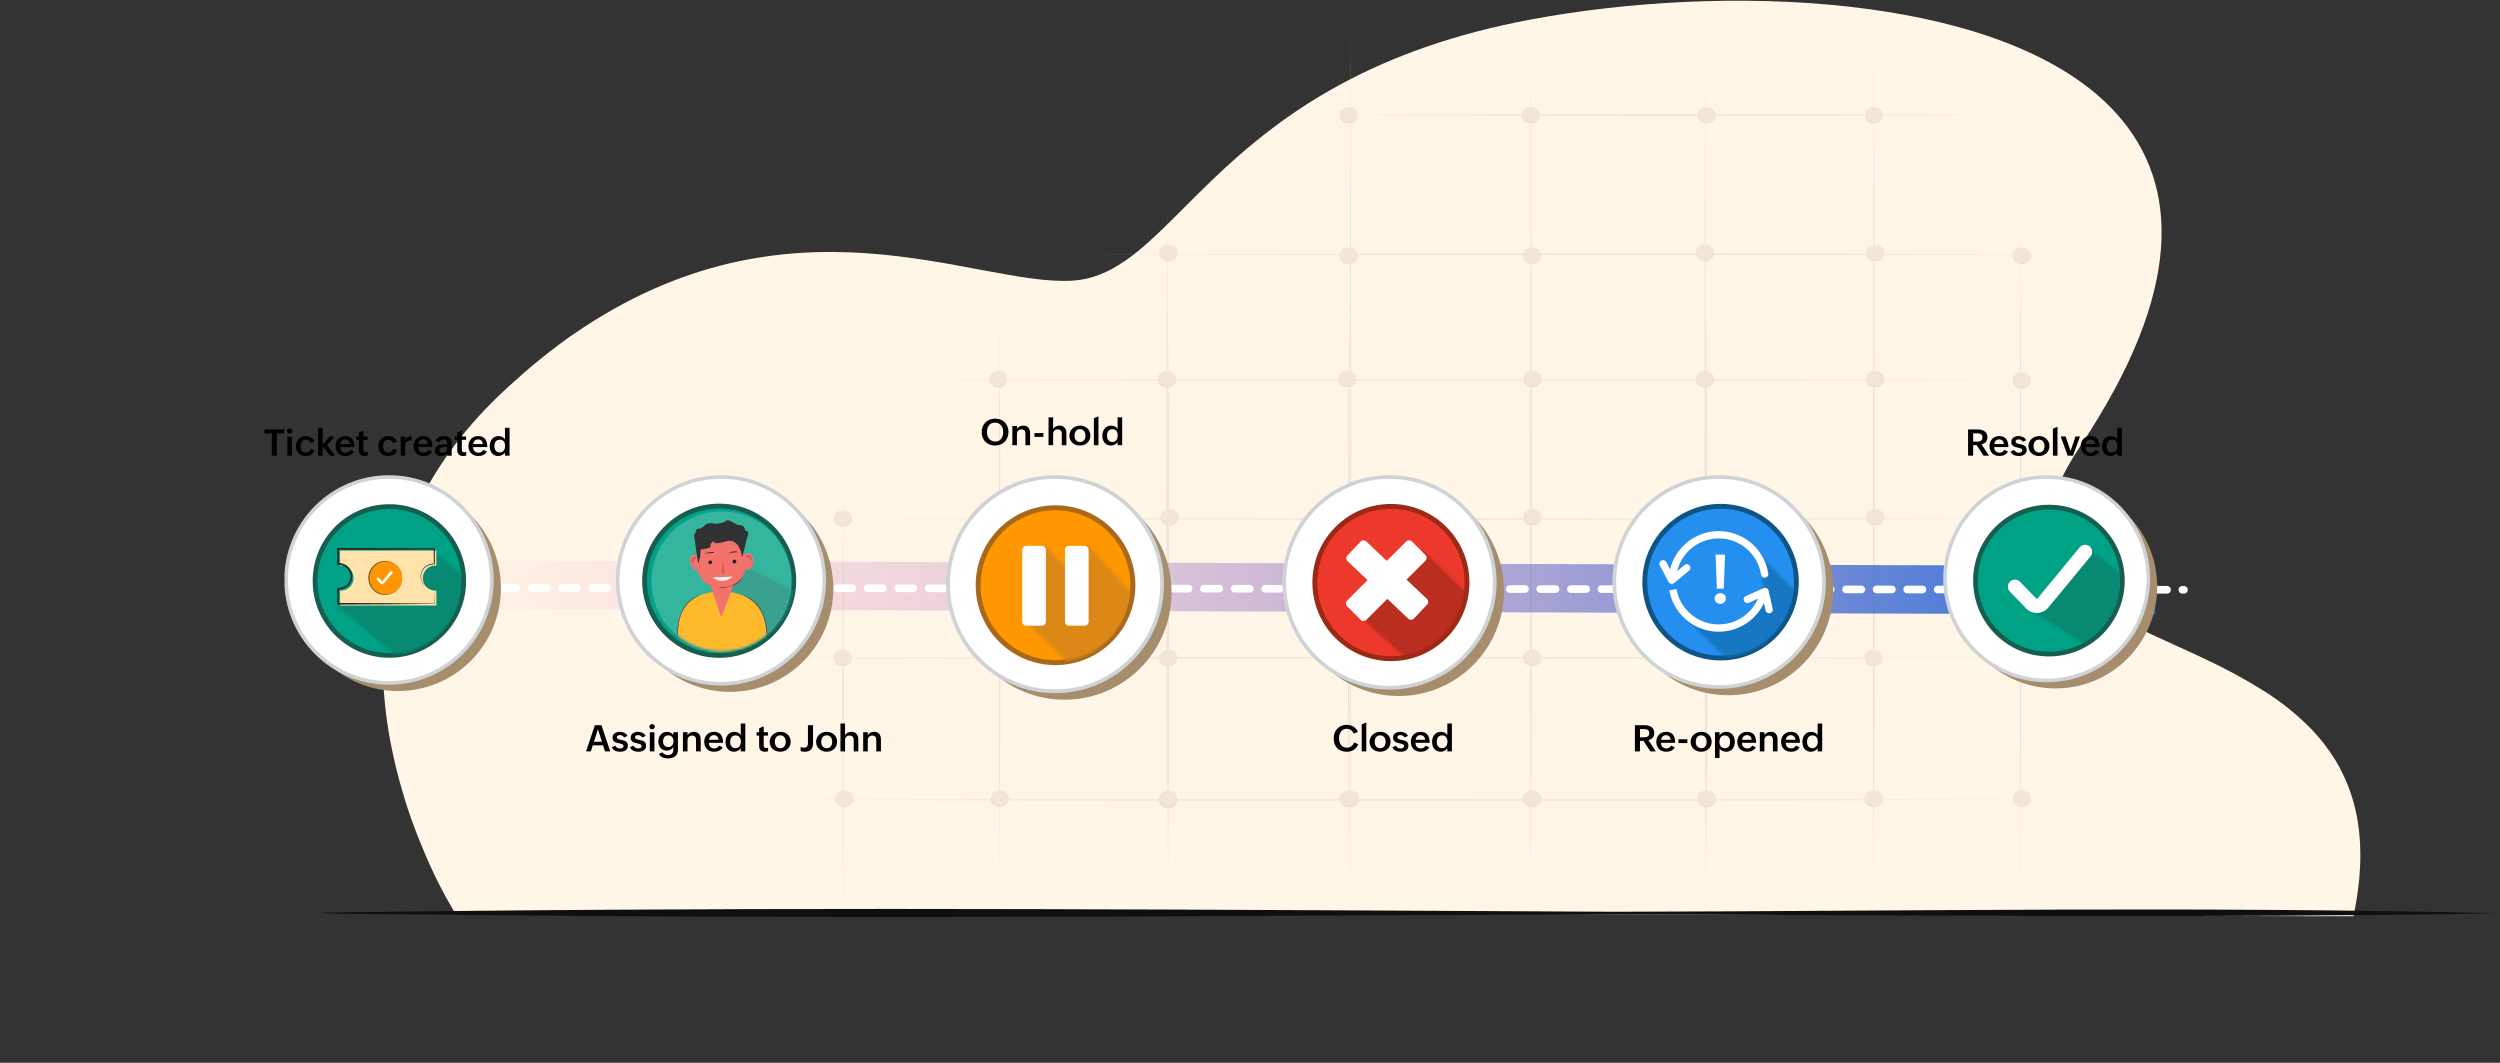 <svg width="955" height="406" viewBox="0 0 955 406" fill="none" xmlns="http://www.w3.org/2000/svg">
<rect x="0" y="0" width="955" height="406" fill="#333333" stroke="none"/>
<g clip-path="url(#clip0_141_2)">
<path d="M899.095 349.617L899.016 349.997H887.021L701.051 349.458L578.283 349.104H574.547H565.91L453.652 348.707L275.242 348.194L242.378 348.097H233.643H229.094L195.02 347.999H185.516H184.483H178.927H173.442L173.231 347.663C173.186 347.593 173.133 347.496 173.063 347.389L172.736 346.85C172.696 346.774 172.652 346.7 172.603 346.629L172.038 345.666C171.782 345.233 171.499 344.729 171.155 344.172C169.98 342.086 168.426 339.204 166.651 335.624C166.068 334.439 165.467 333.193 164.884 331.867L164.133 330.249C163.886 329.719 163.648 329.18 163.4 328.623V328.57L162.888 327.412L162.358 326.192C161.475 324.07 160.503 321.772 159.576 319.438C159.547 319.379 159.523 319.316 159.505 319.253C158.916 317.697 158.31 316.091 157.686 314.435C157.35 313.551 157.023 312.605 156.697 311.668L156.644 311.491C156.494 311.076 156.352 310.66 156.211 310.236C156.07 309.812 155.972 309.529 155.858 309.175C155.61 308.442 155.363 307.699 155.125 306.948C154.815 305.984 154.506 305.003 154.241 304.013C153.826 302.669 153.429 301.308 153.04 299.911L152.696 298.665C152.348 297.404 152.013 296.131 151.689 294.846C151.583 294.431 151.477 294.015 151.38 293.6C151.309 293.343 151.247 293.087 151.185 292.831C150.691 290.798 150.226 288.735 149.79 286.643C149.313 284.309 148.862 281.94 148.465 279.571C148.103 277.344 147.767 275.081 147.485 272.782C147.202 270.484 146.981 268.424 146.796 266.205C146.335 260.915 146.146 255.604 146.231 250.294C146.366 240.515 147.524 230.776 149.684 221.238C149.763 220.875 149.852 220.522 149.931 220.159C150.485 217.802 151.112 215.445 151.812 213.088C152.342 211.32 152.916 209.49 153.535 207.695C153.985 206.387 154.418 205.088 154.948 203.779C156.067 200.833 157.312 197.886 158.684 194.94C159.064 194.117 159.452 193.304 159.859 192.482C167.331 177.26 178.336 162.188 194.004 147.921L194.887 147.126C202.14 140.442 209.804 134.218 217.833 128.491L218.716 127.908C301.924 70.282 372.264 109.389 409.589 107.223C416.928 106.799 423.376 104.041 429.717 99.683C441.332 91.727 452.575 78.273 468.252 63.882C491.763 42.313 525.246 18.534 584.916 7.423C658.745 -6.332 760.182 -2.478 804.061 38.857C830.557 63.855 836.095 102.573 801.667 159.404C799.583 162.863 797.342 166.399 794.946 170.012C792.932 173.026 791.183 175.908 789.647 178.648C785.866 185.561 783.623 191.642 782.678 197.07C780.399 210.109 785.619 219.346 794.972 226.939C797.645 229.077 800.46 231.029 803.398 232.782L803.981 233.145C814.907 239.66 828.711 245.264 842.481 251.823C850.141 255.387 857.574 259.419 864.738 263.898C871.294 267.996 877.348 272.85 882.773 278.36C886.282 281.969 889.383 285.953 892.02 290.241C892.171 290.488 892.321 290.727 892.462 290.974C896.059 297.047 898.622 303.676 900.049 310.59C900.128 310.961 900.208 311.332 900.279 311.712C902.328 322.364 902.204 334.846 899.095 349.617Z" fill="#FFF6E8"/>
<g opacity="0.5">
<path d="M445.871 335.129C445.527 253.087 445.518 161.057 445.871 79.024C446.233 161.057 446.225 253.087 445.871 335.129Z" fill="#DFCEB6"/>
<path d="M515.866 348.344C515.513 240.314 515.513 119.121 515.866 11.091C516.229 119.121 516.22 240.314 515.866 348.344Z" fill="#DFCEB6"/>
<path d="M584.766 337.666C584.413 233.048 584.404 115.7 584.766 11.091C585.12 115.7 585.12 233.048 584.766 337.666Z" fill="#DFCEB6"/>
<path d="M651.423 347.301C651.07 242.683 651.061 125.336 651.423 20.726C651.776 125.336 651.767 242.692 651.423 347.301Z" fill="#DFCEB6"/>
<path d="M715.836 334.112C715.483 229.503 715.483 112.147 715.836 7.537C716.189 112.147 716.189 229.503 715.836 334.112Z" fill="#DFCEB6"/>
<path d="M771.85 343.27C771.497 258.639 771.497 163.691 771.85 79.051C772.203 163.691 772.203 258.639 771.85 343.27Z" fill="#DFCEB6"/>
<path d="M331.751 145.216C474.258 144.88 644.083 144.88 786.608 145.216C644.101 145.543 474.276 145.543 331.751 145.216Z" fill="#DFCEB6"/>
<path d="M416.328 97.155C536.719 96.828 680.198 96.819 800.581 97.155C680.189 97.49 536.719 97.49 416.328 97.155Z" fill="#DFCEB6"/>
<path d="M502.309 43.913C588.652 43.559 685.506 43.559 771.85 43.913C685.506 44.275 588.652 44.267 502.309 43.913Z" fill="#DFCEB6"/>
<path d="M307.1 198.21C462.07 197.883 646.742 197.883 801.703 198.21C646.733 198.546 462.061 198.546 307.1 198.21Z" fill="#DFCEB6"/>
<path d="M253.921 251.319C422.387 250.992 623.107 250.992 791.59 251.319C623.125 251.655 422.404 251.655 253.921 251.319Z" fill="#DFCEB6"/>
<path d="M274.05 305.569C440.245 305.242 638.289 305.242 804.467 305.569C638.281 305.905 440.236 305.905 274.05 305.569Z" fill="#DFCEB6"/>
<path d="M381.882 338.196C381.529 268.177 381.52 189.627 381.882 119.599C382.235 189.627 382.235 268.177 381.882 338.196Z" fill="#DFCEB6"/>
<path d="M322.088 349.361C321.735 298.02 321.726 240.429 322.088 189.088C322.442 240.429 322.433 298.02 322.088 349.361Z" fill="#DFCEB6"/>
<path d="M321.947 254.254C323.805 254.254 325.312 252.893 325.312 251.213C325.312 249.534 323.805 248.172 321.947 248.172C320.088 248.172 318.582 249.534 318.582 251.213C318.582 252.893 320.088 254.254 321.947 254.254Z" fill="#E1D7CA"/>
<path d="M321.947 248.172C326.575 248.279 326.566 254.404 321.947 254.546C317.319 254.404 317.31 248.279 321.947 248.172ZM321.947 248.172C317.699 248.305 317.699 253.874 321.947 253.971C326.195 253.874 326.195 248.305 321.947 248.172Z" fill="#DFCEB6"/>
<path d="M382.439 200.491C384.297 200.491 385.804 199.129 385.804 197.45C385.804 195.771 384.297 194.409 382.439 194.409C380.58 194.409 379.073 195.771 379.073 197.45C379.073 199.129 380.58 200.491 382.439 200.491Z" fill="#E1D7CA"/>
<path d="M382.439 194.409C387.075 194.515 387.067 200.641 382.439 200.783C377.811 200.641 377.811 194.515 382.439 194.409ZM382.439 194.409C378.19 194.542 378.19 200.111 382.439 200.208C386.696 200.111 386.687 194.542 382.439 194.409Z" fill="#DFCEB6"/>
<path d="M321.947 201.004C323.805 201.004 325.312 199.642 325.312 197.963C325.312 196.283 323.805 194.922 321.947 194.922C320.088 194.922 318.582 196.283 318.582 197.963C318.582 199.642 320.088 201.004 321.947 201.004Z" fill="#E1D7CA"/>
<path d="M321.947 194.913C326.575 195.028 326.566 201.145 321.947 201.295C317.319 201.154 317.31 195.028 321.947 194.913ZM321.947 194.913C317.699 195.055 317.699 200.615 321.947 200.712C326.195 200.615 326.195 195.055 321.947 194.913Z" fill="#DFCEB6"/>
<path d="M381.317 147.744C383.175 147.744 384.682 146.383 384.682 144.703C384.682 143.024 383.175 141.663 381.317 141.663C379.458 141.663 377.952 143.024 377.952 144.703C377.952 146.383 379.458 147.744 381.317 147.744Z" fill="#E1D7CA"/>
<path d="M381.317 141.663C385.954 141.769 385.945 147.895 381.317 148.036C376.689 147.895 376.689 141.769 381.317 141.663ZM381.317 141.663C377.069 141.795 377.069 147.355 381.317 147.461C385.574 147.364 385.565 141.795 381.317 141.663Z" fill="#DFCEB6"/>
<path d="M446.295 99.559C448.154 99.559 449.66 98.198 449.66 96.518C449.66 94.839 448.154 93.477 446.295 93.477C444.437 93.477 442.93 94.839 442.93 96.518C442.93 98.198 444.437 99.559 446.295 99.559Z" fill="#E1D7CA"/>
<path d="M446.295 93.477C450.923 93.583 450.923 99.709 446.295 99.851C441.667 99.709 441.667 93.583 446.295 93.477ZM446.295 93.477C442.047 93.61 442.047 99.179 446.295 99.276C450.552 99.179 450.544 93.61 446.295 93.477Z" fill="#DFCEB6"/>
<path d="M381.882 254.254C383.741 254.254 385.247 252.893 385.247 251.213C385.247 249.534 383.741 248.172 381.882 248.172C380.024 248.172 378.517 249.534 378.517 251.213C378.517 252.893 380.024 254.254 381.882 254.254Z" fill="#E1D7CA"/>
<path d="M381.882 248.172C386.51 248.279 386.501 254.404 381.882 254.546C377.254 254.404 377.245 248.279 381.882 248.172ZM381.882 248.172C377.634 248.305 377.634 253.874 381.882 253.971C386.13 253.874 386.13 248.305 381.882 248.172Z" fill="#DFCEB6"/>
<path d="M446.295 308.53C448.154 308.53 449.66 307.169 449.66 305.489C449.66 303.81 448.154 302.448 446.295 302.448C444.437 302.448 442.93 303.81 442.93 305.489C442.93 307.169 444.437 308.53 446.295 308.53Z" fill="#E1D7CA"/>
<path d="M446.295 302.44C450.923 302.554 450.923 308.627 446.295 308.813C441.667 308.671 441.667 302.554 446.295 302.44ZM446.295 302.44C442.047 302.581 442.047 308.141 446.295 308.238C450.552 308.141 450.544 302.572 446.295 302.44Z" fill="#DFCEB6"/>
<path d="M515.752 308.017C517.61 308.017 519.117 306.656 519.117 304.977C519.117 303.297 517.61 301.936 515.752 301.936C513.893 301.936 512.386 303.297 512.386 304.977C512.386 306.656 513.893 308.017 515.752 308.017Z" fill="#E1D7CA"/>
<path d="M515.752 301.936C520.388 302.042 520.38 308.168 515.752 308.309C511.124 308.168 511.124 302.042 515.752 301.936ZM515.752 301.936C511.503 302.068 511.503 307.637 515.752 307.735C520.009 307.637 520 302.068 515.752 301.936Z" fill="#DFCEB6"/>
<path d="M585.208 308.017C587.066 308.017 588.573 306.656 588.573 304.977C588.573 303.297 587.066 301.936 585.208 301.936C583.35 301.936 581.843 303.297 581.843 304.977C581.843 306.656 583.35 308.017 585.208 308.017Z" fill="#E1D7CA"/>
<path d="M585.208 301.936C589.845 302.042 589.836 308.168 585.208 308.309C580.58 308.168 580.58 302.042 585.208 301.936ZM585.208 301.936C580.96 302.068 580.96 307.637 585.208 307.735C589.465 307.637 589.456 302.068 585.208 301.936Z" fill="#DFCEB6"/>
<path d="M651.864 308.017C653.723 308.017 655.23 306.656 655.23 304.977C655.23 303.297 653.723 301.936 651.864 301.936C650.006 301.936 648.499 303.297 648.499 304.977C648.499 306.656 650.006 308.017 651.864 308.017Z" fill="#E1D7CA"/>
<path d="M651.864 301.936C656.501 302.042 656.493 308.168 651.864 308.309C647.236 308.168 647.236 302.042 651.864 301.936ZM651.864 301.936C647.616 302.068 647.616 307.637 651.864 307.735C656.122 307.637 656.113 302.068 651.864 301.936Z" fill="#DFCEB6"/>
<path d="M715.721 308.017C717.58 308.017 719.086 306.656 719.086 304.977C719.086 303.297 717.58 301.936 715.721 301.936C713.863 301.936 712.356 303.297 712.356 304.977C712.356 306.656 713.863 308.017 715.721 308.017Z" fill="#E1D7CA"/>
<path d="M715.721 301.936C720.358 302.042 720.349 308.168 715.721 308.309C711.093 308.168 711.093 302.042 715.721 301.936ZM715.721 301.936C711.473 302.068 711.473 307.637 715.721 307.735C719.978 307.637 719.97 302.068 715.721 301.936Z" fill="#DFCEB6"/>
<path d="M772.291 254.254C774.15 254.254 775.657 252.893 775.657 251.213C775.657 249.534 774.15 248.172 772.291 248.172C770.433 248.172 768.926 249.534 768.926 251.213C768.926 252.893 770.433 254.254 772.291 254.254Z" fill="#E1D7CA"/>
<path d="M772.3 248.172C776.928 248.279 776.92 254.404 772.3 254.546C767.672 254.404 767.663 248.279 772.3 248.172ZM772.3 248.172C768.052 248.305 768.043 253.874 772.3 253.971C776.549 253.874 776.54 248.305 772.3 248.172Z" fill="#DFCEB6"/>
<path d="M772.291 308.017C774.15 308.017 775.657 306.656 775.657 304.977C775.657 303.297 774.15 301.936 772.291 301.936C770.433 301.936 768.926 303.297 768.926 304.977C768.926 306.656 770.433 308.017 772.291 308.017Z" fill="#E1D7CA"/>
<path d="M772.3 301.936C776.928 302.042 776.92 308.168 772.3 308.309C767.672 308.168 767.663 302.042 772.3 301.936ZM772.3 301.936C768.052 302.068 768.043 307.637 772.3 307.735C776.549 307.637 776.54 302.068 772.3 301.936Z" fill="#DFCEB6"/>
<path d="M772.291 197.45C774.15 197.45 775.656 196.089 775.656 194.409C775.656 192.73 774.15 191.368 772.291 191.368C770.433 191.368 768.926 192.73 768.926 194.409C768.926 196.089 770.433 197.45 772.291 197.45Z" fill="#E1D7CA"/>
<path d="M772.3 191.368C776.928 191.474 776.919 197.6 772.3 197.742C767.663 197.6 767.663 191.474 772.3 191.368ZM772.3 191.368C768.052 191.501 768.043 197.061 772.3 197.167C776.548 197.07 776.54 191.501 772.3 191.368Z" fill="#DFCEB6"/>
<path d="M772.291 148.257C774.15 148.257 775.656 146.896 775.656 145.216C775.656 143.537 774.15 142.175 772.291 142.175C770.433 142.175 768.926 143.537 768.926 145.216C768.926 146.896 770.433 148.257 772.291 148.257Z" fill="#E1D7CA"/>
<path d="M772.3 142.167C776.928 142.281 776.919 148.399 772.3 148.54C767.663 148.399 767.663 142.281 772.3 142.167ZM772.3 142.167C768.052 142.308 768.043 147.868 772.3 147.965C776.548 147.868 776.54 142.299 772.3 142.167Z" fill="#DFCEB6"/>
<path d="M772.291 100.576C774.15 100.576 775.657 99.214 775.657 97.535C775.657 95.855 774.15 94.494 772.291 94.494C770.433 94.494 768.926 95.855 768.926 97.535C768.926 99.214 770.433 100.576 772.291 100.576Z" fill="#E1D7CA"/>
<path d="M772.3 94.494C776.928 94.6 776.92 100.682 772.3 100.867C767.672 100.726 767.663 94.6 772.3 94.494ZM772.3 94.494C768.052 94.626 768.043 100.187 772.3 100.293C776.549 100.195 776.549 94.626 772.3 94.494Z" fill="#DFCEB6"/>
<path d="M716.286 99.559C718.145 99.559 719.652 98.198 719.652 96.518C719.652 94.839 718.145 93.477 716.286 93.477C714.428 93.477 712.921 94.839 712.921 96.518C712.921 98.198 714.428 99.559 716.286 99.559Z" fill="#E1D7CA"/>
<path d="M716.286 93.477C720.923 93.583 720.915 99.709 716.286 99.851C711.658 99.709 711.658 93.583 716.286 93.477ZM716.286 93.477C712.038 93.61 712.038 99.179 716.286 99.276C720.544 99.179 720.535 93.61 716.286 93.477Z" fill="#DFCEB6"/>
<path d="M651.308 99.559C653.167 99.559 654.673 98.198 654.673 96.518C654.673 94.839 653.167 93.477 651.308 93.477C649.45 93.477 647.943 94.839 647.943 96.518C647.943 98.198 649.45 99.559 651.308 99.559Z" fill="#E1D7CA"/>
<path d="M651.308 93.477C655.936 93.583 655.927 99.709 651.308 99.851C646.68 99.709 646.671 93.583 651.308 93.477ZM651.308 93.477C647.06 93.61 647.06 99.179 651.308 99.276C655.556 99.179 655.556 93.61 651.308 93.477Z" fill="#DFCEB6"/>
<path d="M585.323 100.576C587.181 100.576 588.688 99.214 588.688 97.535C588.688 95.855 587.181 94.494 585.323 94.494C583.464 94.494 581.958 95.855 581.958 97.535C581.958 99.214 583.464 100.576 585.323 100.576Z" fill="#E1D7CA"/>
<path d="M585.323 94.494C589.951 94.6 589.942 100.682 585.323 100.867C580.695 100.726 580.686 94.6 585.323 94.494ZM585.323 94.494C581.074 94.626 581.074 100.187 585.323 100.293C589.571 100.195 589.571 94.626 585.323 94.494Z" fill="#DFCEB6"/>
<path d="M515.195 100.576C517.054 100.576 518.56 99.214 518.56 97.535C518.56 95.855 517.054 94.494 515.195 94.494C513.337 94.494 511.83 95.855 511.83 97.535C511.83 99.214 513.337 100.576 515.195 100.576Z" fill="#E1D7CA"/>
<path d="M515.195 94.494C519.823 94.6 519.823 100.682 515.195 100.867C510.567 100.726 510.567 94.6 515.195 94.494ZM515.195 94.494C510.947 94.626 510.947 100.187 515.195 100.293C519.452 100.195 519.443 94.626 515.195 94.494Z" fill="#DFCEB6"/>
<path d="M515.195 46.936C517.054 46.936 518.56 45.575 518.56 43.895C518.56 42.216 517.054 40.854 515.195 40.854C513.337 40.854 511.83 42.216 511.83 43.895C511.83 45.575 513.337 46.936 515.195 46.936Z" fill="#E1D7CA"/>
<path d="M515.195 40.854C519.823 40.96 519.823 47.042 515.195 47.228C510.567 47.086 510.567 40.96 515.195 40.854ZM515.195 40.854C510.947 40.987 510.947 46.556 515.195 46.653C519.452 46.556 519.443 40.987 515.195 40.854Z" fill="#DFCEB6"/>
<path d="M584.758 46.936C586.616 46.936 588.123 45.575 588.123 43.895C588.123 42.216 586.616 40.854 584.758 40.854C582.899 40.854 581.392 42.216 581.392 43.895C581.392 45.575 582.899 46.936 584.758 46.936Z" fill="#E1D7CA"/>
<path d="M584.766 40.854C589.394 40.96 589.386 47.042 584.766 47.228C580.129 47.086 580.129 40.96 584.766 40.854ZM584.766 40.854C580.518 40.987 580.509 46.556 584.766 46.653C589.015 46.556 589.006 40.987 584.766 40.854Z" fill="#DFCEB6"/>
<path d="M651.864 46.936C653.723 46.936 655.23 45.575 655.23 43.895C655.23 42.216 653.723 40.854 651.864 40.854C650.006 40.854 648.499 42.216 648.499 43.895C648.499 45.575 650.006 46.936 651.864 46.936Z" fill="#E1D7CA"/>
<path d="M651.864 40.854C656.501 40.96 656.493 47.042 651.864 47.228C647.236 47.086 647.236 40.96 651.864 40.854ZM651.864 40.854C647.616 40.987 647.616 46.556 651.864 46.653C656.122 46.556 656.113 40.987 651.864 40.854Z" fill="#DFCEB6"/>
<path d="M715.836 46.936C717.694 46.936 719.201 45.575 719.201 43.895C719.201 42.216 717.694 40.854 715.836 40.854C713.977 40.854 712.471 42.216 712.471 43.895C712.471 45.575 713.977 46.936 715.836 46.936Z" fill="#E1D7CA"/>
<path d="M715.836 40.854C720.464 40.96 720.455 47.042 715.836 47.228C711.208 47.086 711.199 40.96 715.836 40.854ZM715.836 40.854C711.588 40.987 711.588 46.556 715.836 46.653C720.093 46.556 720.084 40.987 715.836 40.854Z" fill="#DFCEB6"/>
<path d="M381.882 308.017C383.741 308.017 385.247 306.656 385.247 304.977C385.247 303.297 383.741 301.936 381.882 301.936C380.024 301.936 378.517 303.297 378.517 304.977C378.517 306.656 380.024 308.017 381.882 308.017Z" fill="#E1D7CA"/>
<path d="M381.882 301.936C386.51 302.042 386.501 308.168 381.882 308.309C377.254 308.168 377.245 302.042 381.882 301.936ZM381.882 301.936C377.634 302.068 377.634 307.637 381.882 307.735C386.13 307.637 386.13 302.068 381.882 301.936Z" fill="#DFCEB6"/>
<path d="M446.295 338.196C445.942 268.177 445.942 189.627 446.295 119.599C446.649 189.627 446.649 268.177 446.295 338.196Z" fill="#DFCEB6"/>
<path d="M446.852 200.491C448.71 200.491 450.217 199.129 450.217 197.45C450.217 195.771 448.71 194.409 446.852 194.409C444.993 194.409 443.487 195.771 443.487 197.45C443.487 199.129 444.993 200.491 446.852 200.491Z" fill="#E1D7CA"/>
<path d="M446.852 194.409C451.489 194.515 451.48 200.641 446.852 200.783C442.224 200.641 442.224 194.515 446.852 194.409ZM446.852 194.409C442.612 194.542 442.603 200.111 446.852 200.208C451.109 200.111 451.1 194.542 446.852 194.409Z" fill="#DFCEB6"/>
<path d="M445.73 147.744C447.588 147.744 449.095 146.383 449.095 144.703C449.095 143.024 447.588 141.663 445.73 141.663C443.871 141.663 442.365 143.024 442.365 144.703C442.365 146.383 443.871 147.744 445.73 147.744Z" fill="#E1D7CA"/>
<path d="M445.739 141.663C450.367 141.769 450.358 147.895 445.739 148.036C441.102 147.895 441.102 141.769 445.739 141.663ZM445.739 141.663C441.49 141.795 441.482 147.355 445.739 147.461C449.987 147.364 449.978 141.795 445.739 141.663Z" fill="#DFCEB6"/>
<path d="M446.295 254.254C448.154 254.254 449.66 252.893 449.66 251.213C449.66 249.534 448.154 248.172 446.295 248.172C444.437 248.172 442.93 249.534 442.93 251.213C442.93 252.893 444.437 254.254 446.295 254.254Z" fill="#E1D7CA"/>
<path d="M446.295 248.172C450.923 248.279 450.923 254.404 446.295 254.546C441.667 254.404 441.667 248.279 446.295 248.172ZM446.295 248.172C442.047 248.305 442.047 253.874 446.295 253.971C450.552 253.874 450.544 248.305 446.295 248.172Z" fill="#DFCEB6"/>
<path d="M446.295 308.017C448.154 308.017 449.66 306.656 449.66 304.977C449.66 303.297 448.154 301.936 446.295 301.936C444.437 301.936 442.93 303.297 442.93 304.977C442.93 306.656 444.437 308.017 446.295 308.017Z" fill="#E1D7CA"/>
<path d="M446.295 301.936C450.923 302.042 450.923 308.168 446.295 308.309C441.667 308.168 441.667 302.042 446.295 301.936ZM446.295 301.936C442.047 302.068 442.047 307.637 446.295 307.735C450.552 307.637 450.544 302.068 446.295 301.936Z" fill="#DFCEB6"/>
<path d="M515.195 338.196C514.842 268.177 514.842 189.627 515.195 119.599C515.548 189.627 515.548 268.177 515.195 338.196Z" fill="#DFCEB6"/>
<path d="M515.752 200.491C517.61 200.491 519.117 199.129 519.117 197.45C519.117 195.771 517.61 194.409 515.752 194.409C513.893 194.409 512.386 195.771 512.386 197.45C512.386 199.129 513.893 200.491 515.752 200.491Z" fill="#E1D7CA"/>
<path d="M515.752 194.409C520.388 194.515 520.38 200.641 515.752 200.783C511.124 200.641 511.124 194.515 515.752 194.409ZM515.752 194.409C511.512 194.542 511.503 200.111 515.752 200.208C520.009 200.111 520 194.542 515.752 194.409Z" fill="#DFCEB6"/>
<path d="M514.63 147.744C516.488 147.744 517.995 146.383 517.995 144.703C517.995 143.024 516.488 141.663 514.63 141.663C512.771 141.663 511.265 143.024 511.265 144.703C511.265 146.383 512.771 147.744 514.63 147.744Z" fill="#E1D7CA"/>
<path d="M514.639 141.663C519.267 141.769 519.258 147.895 514.639 148.036C510.002 147.895 510.002 141.769 514.639 141.663ZM514.639 141.663C510.39 141.795 510.382 147.355 514.639 147.461C518.887 147.364 518.878 141.795 514.639 141.663Z" fill="#DFCEB6"/>
<path d="M515.195 254.254C517.054 254.254 518.56 252.893 518.56 251.213C518.56 249.534 517.054 248.172 515.195 248.172C513.337 248.172 511.83 249.534 511.83 251.213C511.83 252.893 513.337 254.254 515.195 254.254Z" fill="#E1D7CA"/>
<path d="M515.195 248.172C519.823 248.279 519.823 254.404 515.195 254.546C510.567 254.404 510.567 248.279 515.195 248.172ZM515.195 248.172C510.947 248.305 510.947 253.874 515.195 253.971C519.452 253.874 519.443 248.305 515.195 248.172Z" fill="#DFCEB6"/>
<path d="M515.195 308.017C517.054 308.017 518.56 306.656 518.56 304.977C518.56 303.297 517.054 301.936 515.195 301.936C513.337 301.936 511.83 303.297 511.83 304.977C511.83 306.656 513.337 308.017 515.195 308.017Z" fill="#E1D7CA"/>
<path d="M515.195 301.936C519.823 302.042 519.823 308.168 515.195 308.309C510.567 308.168 510.567 302.042 515.195 301.936ZM515.195 301.936C510.947 302.068 510.947 307.637 515.195 307.735C519.452 307.637 519.443 302.068 515.195 301.936Z" fill="#DFCEB6"/>
<path d="M584.766 338.196C584.413 268.177 584.404 189.627 584.766 119.599C585.12 189.627 585.12 268.177 584.766 338.196Z" fill="#DFCEB6"/>
<path d="M585.323 200.491C587.181 200.491 588.688 199.129 588.688 197.45C588.688 195.771 587.181 194.409 585.323 194.409C583.464 194.409 581.958 195.771 581.958 197.45C581.958 199.129 583.464 200.491 585.323 200.491Z" fill="#E1D7CA"/>
<path d="M585.323 194.409C589.951 194.515 589.942 200.641 585.323 200.783C580.695 200.641 580.686 194.515 585.323 194.409ZM585.323 194.409C581.074 194.542 581.074 200.111 585.323 200.208C589.571 200.111 589.571 194.542 585.323 194.409Z" fill="#DFCEB6"/>
<path d="M585.323 147.744C587.181 147.744 588.688 146.383 588.688 144.703C588.688 143.024 587.181 141.663 585.323 141.663C583.464 141.663 581.958 143.024 581.958 144.703C581.958 146.383 583.464 147.744 585.323 147.744Z" fill="#E1D7CA"/>
<path d="M585.323 141.663C589.951 141.769 589.942 147.895 585.323 148.036C580.695 147.895 580.686 141.769 585.323 141.663ZM585.323 141.663C581.074 141.795 581.074 147.355 585.323 147.461C589.571 147.364 589.571 141.795 585.323 141.663Z" fill="#DFCEB6"/>
<path d="M585.323 254.254C587.181 254.254 588.688 252.893 588.688 251.213C588.688 249.534 587.181 248.172 585.323 248.172C583.464 248.172 581.958 249.534 581.958 251.213C581.958 252.893 583.464 254.254 585.323 254.254Z" fill="#E1D7CA"/>
<path d="M585.323 248.172C589.951 248.279 589.942 254.404 585.323 254.546C580.695 254.404 580.686 248.279 585.323 248.172ZM585.323 248.172C581.074 248.305 581.074 253.874 585.323 253.971C589.571 253.874 589.571 248.305 585.323 248.172Z" fill="#DFCEB6"/>
<path d="M585.323 308.017C587.181 308.017 588.688 306.656 588.688 304.977C588.688 303.297 587.181 301.936 585.323 301.936C583.464 301.936 581.958 303.297 581.958 304.977C581.958 306.656 583.464 308.017 585.323 308.017Z" fill="#E1D7CA"/>
<path d="M585.323 301.936C589.951 302.042 589.942 308.168 585.323 308.309C580.695 308.168 580.686 302.042 585.323 301.936ZM585.323 301.936C581.074 302.068 581.074 307.637 585.323 307.735C589.571 307.637 589.571 302.068 585.323 301.936Z" fill="#DFCEB6"/>
<path d="M651.864 338.196C651.511 268.177 651.511 189.627 651.864 119.599C652.218 189.627 652.218 268.177 651.864 338.196Z" fill="#DFCEB6"/>
<path d="M652.43 200.491C654.288 200.491 655.795 199.129 655.795 197.45C655.795 195.771 654.288 194.409 652.43 194.409C650.571 194.409 649.065 195.771 649.065 197.45C649.065 199.129 650.571 200.491 652.43 200.491Z" fill="#E1D7CA"/>
<path d="M652.43 194.409C657.058 194.515 657.049 200.641 652.43 200.783C647.802 200.641 647.793 194.515 652.43 194.409ZM652.43 194.409C648.181 194.542 648.181 200.111 652.43 200.208C656.678 200.111 656.678 194.542 652.43 194.409Z" fill="#DFCEB6"/>
<path d="M651.308 147.744C653.167 147.744 654.673 146.383 654.673 144.703C654.673 143.024 653.167 141.663 651.308 141.663C649.45 141.663 647.943 143.024 647.943 144.703C647.943 146.383 649.45 147.744 651.308 147.744Z" fill="#E1D7CA"/>
<path d="M651.308 141.663C655.936 141.769 655.927 147.895 651.308 148.036C646.68 147.895 646.671 141.769 651.308 141.663ZM651.308 141.663C647.06 141.795 647.06 147.355 651.308 147.461C655.556 147.364 655.556 141.795 651.308 141.663Z" fill="#DFCEB6"/>
<path d="M651.864 254.254C653.723 254.254 655.23 252.893 655.23 251.213C655.23 249.534 653.723 248.172 651.864 248.172C650.006 248.172 648.499 249.534 648.499 251.213C648.499 252.893 650.006 254.254 651.864 254.254Z" fill="#E1D7CA"/>
<path d="M651.864 248.172C656.501 248.279 656.493 254.404 651.864 254.546C647.236 254.404 647.236 248.279 651.864 248.172ZM651.864 248.172C647.616 248.305 647.616 253.874 651.864 253.971C656.122 253.874 656.113 248.305 651.864 248.172Z" fill="#DFCEB6"/>
<path d="M651.864 308.017C653.723 308.017 655.23 306.656 655.23 304.977C655.23 303.297 653.723 301.936 651.864 301.936C650.006 301.936 648.499 303.297 648.499 304.977C648.499 306.656 650.006 308.017 651.864 308.017Z" fill="#E1D7CA"/>
<path d="M651.864 301.936C656.501 302.042 656.493 308.168 651.864 308.309C647.236 308.168 647.236 302.042 651.864 301.936ZM651.864 301.936C647.616 302.068 647.616 307.637 651.864 307.735C656.122 307.637 656.113 302.068 651.864 301.936Z" fill="#DFCEB6"/>
<path d="M715.73 338.196C715.377 268.177 715.377 189.627 715.73 119.599C716.083 189.627 716.083 268.177 715.73 338.196Z" fill="#DFCEB6"/>
<path d="M716.286 200.491C718.145 200.491 719.652 199.129 719.652 197.45C719.652 195.771 718.145 194.409 716.286 194.409C714.428 194.409 712.921 195.771 712.921 197.45C712.921 199.129 714.428 200.491 716.286 200.491Z" fill="#E1D7CA"/>
<path d="M716.286 194.409C720.923 194.515 720.915 200.641 716.286 200.783C711.658 200.641 711.658 194.515 716.286 194.409ZM716.286 194.409C712.038 194.542 712.038 200.111 716.286 200.208C720.544 200.111 720.535 194.542 716.286 194.409Z" fill="#DFCEB6"/>
<path d="M716.286 147.744C718.145 147.744 719.652 146.383 719.652 144.703C719.652 143.024 718.145 141.663 716.286 141.663C714.428 141.663 712.921 143.024 712.921 144.703C712.921 146.383 714.428 147.744 716.286 147.744Z" fill="#E1D7CA"/>
<path d="M716.286 141.663C720.915 141.769 720.915 147.895 716.286 148.036C711.658 147.895 711.658 141.769 716.286 141.663ZM716.286 141.663C712.038 141.795 712.038 147.355 716.286 147.461C720.544 147.364 720.535 141.795 716.286 141.663Z" fill="#DFCEB6"/>
<path d="M715.73 254.254C717.589 254.254 719.095 252.893 719.095 251.213C719.095 249.534 717.589 248.172 715.73 248.172C713.872 248.172 712.365 249.534 712.365 251.213C712.365 252.893 713.872 254.254 715.73 254.254Z" fill="#E1D7CA"/>
<path d="M715.73 248.172C720.358 248.279 720.358 254.404 715.73 254.546C711.102 254.404 711.093 248.279 715.73 248.172ZM715.73 248.172C711.482 248.305 711.482 253.874 715.73 253.971C719.987 253.874 719.978 248.305 715.73 248.172Z" fill="#DFCEB6"/>
<path d="M715.73 308.017C717.589 308.017 719.095 306.656 719.095 304.977C719.095 303.297 717.589 301.936 715.73 301.936C713.872 301.936 712.365 303.297 712.365 304.977C712.365 306.656 713.872 308.017 715.73 308.017Z" fill="#E1D7CA"/>
<path d="M715.73 301.936C720.358 302.042 720.358 308.168 715.73 308.309C711.102 308.168 711.093 302.042 715.73 301.936ZM715.73 301.936C711.482 302.068 711.482 307.637 715.73 307.735C719.987 307.637 719.978 302.068 715.73 301.936Z" fill="#DFCEB6"/>
<path d="M322.503 308.017C324.362 308.017 325.868 306.656 325.868 304.977C325.868 303.297 324.362 301.936 322.503 301.936C320.645 301.936 319.138 303.297 319.138 304.977C319.138 306.656 320.645 308.017 322.503 308.017Z" fill="#E1D7CA"/>
<path d="M322.503 301.936C327.14 302.042 327.131 308.168 322.503 308.309C317.875 308.168 317.875 302.042 322.503 301.936ZM322.503 301.936C318.255 302.068 318.255 307.637 322.503 307.735C326.76 307.637 326.752 302.068 322.503 301.936Z" fill="#DFCEB6"/>
</g>
<path d="M954.685 348.883C843.064 350.784 728.457 349.697 616.792 349.193C470.222 349.918 321.567 351.031 174.926 349.484C174.926 349.193 122.348 349.431 122.94 348.601L174.926 347.999C321.602 346.452 470.204 347.566 616.792 348.291C728.263 348.079 843.779 346.134 954.685 348.892V348.883Z" fill="#0F0F0F"/>
<path d="M823.271 225.472L148.076 223.297" stroke="url(#paint0_linear_141_2)" stroke-width="18.5" stroke-miterlimit="10"/>
<path d="M167.905 224.526L834.258 225.304" stroke="white" stroke-width="2.92" stroke-linecap="round" stroke-linejoin="round" stroke-dasharray="5.84 5.84"/>
<path d="M152.051 263.969C173.757 263.969 191.354 246.357 191.354 224.632C191.354 202.907 173.757 185.296 152.051 185.296C130.344 185.296 112.748 202.907 112.748 224.632C112.748 246.357 130.344 263.969 152.051 263.969Z" fill="#A58D6D"/>
<path d="M148.597 260.893C170.304 260.893 187.901 243.281 187.901 221.556C187.901 199.831 170.304 182.219 148.597 182.219C126.891 182.219 109.294 199.831 109.294 221.556C109.294 243.281 126.891 260.893 148.597 260.893Z" fill="white" stroke="#D0D3D6" stroke-width="1.38" stroke-miterlimit="10"/>
<path d="M148.748 250.356C164.43 250.356 177.143 237.632 177.143 221.936C177.143 206.24 164.43 193.516 148.748 193.516C133.065 193.516 120.352 206.24 120.352 221.936C120.352 237.632 133.065 250.356 148.748 250.356Z" fill="#00A286" stroke="#165E50" stroke-width="1.82" stroke-miterlimit="10"/>
<g opacity="0.7">
<mask id="mask0_141_2" style="mask-type:luminance" maskUnits="userSpaceOnUse" x="128" y="210" width="58" height="46">
<path d="M185.057 227.258L156.979 255.43L128.893 231.686L165.882 210.48L185.057 227.258Z" fill="white"/>
</mask>
<g mask="url(#mask0_141_2)">
<path d="M148.677 250.356C163.862 250.356 176.172 238.036 176.172 222.838C176.172 207.64 163.862 195.32 148.677 195.32C133.492 195.32 121.182 207.64 121.182 222.838C121.182 238.036 133.492 250.356 148.677 250.356Z" fill="#0B7F69"/>
</g>
</g>
<path d="M166.686 225.613C166.027 225.663 165.364 225.575 164.741 225.356C164.117 225.138 163.545 224.792 163.06 224.342C162.576 223.892 162.189 223.347 161.925 222.74C161.661 222.134 161.525 221.479 161.525 220.818C161.525 220.156 161.661 219.502 161.925 218.895C162.189 218.289 162.576 217.744 163.06 217.294C163.545 216.844 164.117 216.498 164.741 216.28C165.364 216.061 166.027 215.973 166.686 216.022V210.33H129.909V216.022C130.568 215.973 131.23 216.061 131.854 216.28C132.478 216.498 133.05 216.844 133.534 217.294C134.018 217.744 134.405 218.289 134.669 218.895C134.933 219.502 135.07 220.156 135.07 220.818C135.07 221.479 134.933 222.134 134.669 222.74C134.405 223.347 134.018 223.892 133.534 224.342C133.05 224.792 132.478 225.138 131.854 225.356C131.23 225.575 130.568 225.663 129.909 225.613V231.315H166.686V225.622V225.613Z" fill="#FFE3AB"/>
<path d="M165.891 224.95C158.896 224.765 158.966 215.457 165.891 215.227L165.723 215.395L165.679 209.702L165.891 209.914L147.502 210.02H129.114L129.458 209.667V215.359L129.096 214.997C136.409 215.253 136.391 225.057 129.096 225.277L129.423 224.95V230.643L129.105 230.325C138.273 230.325 156.723 230.484 165.882 230.581L165.82 230.643L165.882 224.95H165.891ZM165.891 224.95L165.953 230.643V230.705H165.891C156.555 230.802 138.122 230.944 128.796 230.961C128.796 230.634 128.796 224.95 128.796 224.623C130.143 224.695 131.466 224.242 132.488 223.359C135.853 220.327 132.973 215.403 128.769 215.722V209.322C138.228 209.322 156.661 209.392 166.112 209.454V209.667V215.359V215.536H165.891C159.125 215.713 159.187 224.685 165.891 224.95Z" fill="#282828"/>
<path d="M147.29 227.178C150.822 227.178 153.685 224.313 153.685 220.778C153.685 217.244 150.822 214.378 147.29 214.378C143.759 214.378 140.896 217.244 140.896 220.778C140.896 224.313 143.759 227.178 147.29 227.178Z" fill="#FF9600"/>
<path d="M153.685 220.778C153.791 226.427 146.619 229.45 142.645 225.428C142.034 224.818 141.549 224.093 141.218 223.295C140.887 222.497 140.717 221.642 140.717 220.778C140.717 219.914 140.887 219.059 141.218 218.261C141.549 217.463 142.034 216.739 142.645 216.128C146.628 212.106 153.791 215.121 153.685 220.778ZM153.685 220.778C153.682 219.745 153.426 218.729 152.939 217.819C152.452 216.908 151.749 216.131 150.892 215.557C150.034 214.982 149.049 214.627 148.023 214.523C146.996 214.419 145.96 214.569 145.004 214.96C144.049 215.35 143.205 215.97 142.545 216.764C141.885 217.558 141.431 218.503 141.221 219.514C141.012 220.525 141.054 221.572 141.344 222.563C141.633 223.555 142.162 224.459 142.883 225.198C143.762 226.086 144.885 226.694 146.109 226.943C147.333 227.193 148.603 227.074 149.76 226.601C150.916 226.128 151.906 225.322 152.605 224.285C153.303 223.249 153.679 222.028 153.685 220.778Z" fill="#5B4818"/>
<path d="M144.376 221.149L145.559 222.378C145.612 222.437 145.677 222.484 145.749 222.516C145.821 222.548 145.9 222.565 145.979 222.565C146.058 222.565 146.136 222.548 146.208 222.516C146.281 222.484 146.345 222.437 146.398 222.378L149.49 218.648" stroke="white" stroke-width="1.03" stroke-linecap="round" stroke-linejoin="round"/>
<path d="M278.872 264.287C300.662 264.287 318.326 246.608 318.326 224.8C318.326 202.992 300.662 185.313 278.872 185.313C257.083 185.313 239.419 202.992 239.419 224.8C239.419 246.608 257.083 264.287 278.872 264.287Z" fill="#A58D6D"/>
<path d="M275.41 261.193C297.2 261.193 314.863 243.514 314.863 221.706C314.863 199.898 297.2 182.219 275.41 182.219C253.621 182.219 235.957 199.898 235.957 221.706C235.957 243.514 253.621 261.193 275.41 261.193Z" fill="white" stroke="#D0D3D6" stroke-width="1.39" stroke-miterlimit="10"/>
<path d="M274.73 250.374C290.476 250.374 303.24 237.598 303.24 221.839C303.24 206.08 290.476 193.304 274.73 193.304C258.984 193.304 246.22 206.08 246.22 221.839C246.22 237.598 258.984 250.374 274.73 250.374Z" fill="#00A286" stroke="#165E50" stroke-width="1.83" stroke-miterlimit="10"/>
<g opacity="0.7">
<mask id="mask1_141_2" style="mask-type:luminance" maskUnits="userSpaceOnUse" x="258" y="214" width="54" height="41">
<path d="M311.701 229.954L280.798 254.988L258.797 242.966L281.275 214.502L311.701 229.954Z" fill="white"/>
</mask>
<g mask="url(#mask1_141_2)">
<path d="M276.002 249.216C291.187 249.216 303.496 236.895 303.496 221.698C303.496 206.5 291.187 194.179 276.002 194.179C260.817 194.179 248.507 206.5 248.507 221.698C248.507 236.895 260.817 249.216 276.002 249.216Z" fill="#0B7F69"/>
</g>
</g>
<path opacity="0.2" d="M275.648 248.738C290.36 248.738 302.286 236.802 302.286 222.078C302.286 207.353 290.36 195.417 275.648 195.417C260.937 195.417 249.011 207.353 249.011 222.078C249.011 236.802 260.937 248.738 275.648 248.738Z" fill="white"/>
<mask id="mask2_141_2" style="mask-type:luminance" maskUnits="userSpaceOnUse" x="249" y="195" width="54" height="54">
<path d="M275.649 248.738C290.36 248.738 302.286 236.802 302.286 222.078C302.286 207.353 290.36 195.417 275.649 195.417C260.937 195.417 249.011 207.353 249.011 222.078C249.011 236.802 260.937 248.738 275.649 248.738Z" fill="white"/>
</mask>
<g mask="url(#mask2_141_2)">
<path d="M275.507 224.712C280.77 224.712 285.037 220.442 285.037 215.174C285.037 209.906 280.77 205.636 275.507 205.636C270.244 205.636 265.977 209.906 265.977 215.174C265.977 220.442 270.244 224.712 275.507 224.712Z" fill="#F3726C"/>
<path fill-rule="evenodd" clip-rule="evenodd" d="M264.811 211.93C263.46 211.93 263.222 215.174 263.928 215.969C264.811 216.977 265.315 217.994 266.675 217.994C268.035 217.994 268.309 216.067 268.839 214.82C269.369 213.574 266.198 211.93 264.811 211.93Z" fill="#F3726C"/>
<path fill-rule="evenodd" clip-rule="evenodd" d="M264.555 215.969C264.49 215.323 264.624 214.672 264.94 214.105C265.256 213.537 265.738 213.08 266.322 212.796C263.177 211.735 264.555 215.969 264.555 215.969Z" fill="#D65650"/>
<path fill-rule="evenodd" clip-rule="evenodd" d="M285.691 211.302C284.419 211.77 281.884 214.352 282.9 215.412C283.915 216.473 284.754 218.117 286.026 217.649C287.298 217.18 287.395 216.058 287.908 214.802C288.305 213.804 286.963 210.833 285.691 211.302Z" fill="#F3726C"/>
<path fill-rule="evenodd" clip-rule="evenodd" d="M284.64 212.619C285.282 212.692 285.887 212.959 286.373 213.386C286.859 213.813 287.204 214.378 287.36 215.006C287.36 215.006 287.192 210.551 284.64 212.619Z" fill="#D65650"/>
<path fill-rule="evenodd" clip-rule="evenodd" d="M271.321 214.086C271.178 214.086 271.038 214.129 270.918 214.209C270.799 214.288 270.707 214.401 270.652 214.534C270.597 214.666 270.583 214.812 270.61 214.953C270.638 215.093 270.707 215.222 270.809 215.324C270.91 215.425 271.039 215.494 271.179 215.522C271.32 215.55 271.466 215.536 271.598 215.481C271.73 215.426 271.843 215.333 271.923 215.214C272.003 215.095 272.045 214.955 272.045 214.811C272.045 214.619 271.969 214.435 271.833 214.299C271.697 214.163 271.513 214.086 271.321 214.086Z" fill="#201F1F"/>
<path fill-rule="evenodd" clip-rule="evenodd" d="M280.55 213.777C280.407 213.777 280.267 213.82 280.148 213.899C280.029 213.979 279.936 214.092 279.881 214.225C279.826 214.357 279.812 214.503 279.84 214.643C279.868 214.784 279.937 214.913 280.038 215.014C280.14 215.116 280.269 215.185 280.409 215.213C280.55 215.241 280.695 215.226 280.828 215.172C280.96 215.117 281.073 215.024 281.153 214.905C281.232 214.785 281.275 214.645 281.275 214.502C281.275 214.31 281.198 214.125 281.063 213.989C280.927 213.853 280.743 213.777 280.55 213.777Z" fill="#201F1F"/>
<path d="M271.877 210.913C270.951 210.971 270.038 211.162 269.166 211.479L272.919 211.196C272.616 210.981 272.247 210.881 271.877 210.913Z" fill="#201F1F"/>
<path d="M280.806 210.621C279.88 210.68 278.966 210.874 278.095 211.196L281.849 210.904C281.544 210.694 281.176 210.594 280.806 210.621Z" fill="#201F1F"/>
<path fill-rule="evenodd" clip-rule="evenodd" d="M272.292 220.566C273.352 221.473 274.714 221.947 276.107 221.893C277.501 221.839 278.822 221.261 279.808 220.274L272.292 220.566Z" fill="#F0F4FA"/>
<path fill-rule="evenodd" clip-rule="evenodd" d="M276.214 213.945L275.631 218.86L276.788 219.143L276.214 213.945Z" fill="#D65650"/>
<path fill-rule="evenodd" clip-rule="evenodd" d="M260.766 254.21C258.064 245.37 255.202 226.347 275.472 225.923L276.046 253.962" fill="#FFB92C"/>
<path fill-rule="evenodd" clip-rule="evenodd" d="M291.175 254.21C294.055 245.37 295.592 226.232 275.454 225.923L274.836 253.962" fill="#FFB92C"/>
<path d="M271.144 222.917C271.144 222.917 274.748 233.728 275.56 235.832C275.56 235.832 279.455 225.879 280.153 223.236C280.118 223.236 276.505 222.917 271.144 222.917Z" fill="#F3726C"/>
<path fill-rule="evenodd" clip-rule="evenodd" d="M267.461 212.531L266.905 214.873L266.64 214.962L265.147 204.734C265.147 204.734 265.147 203.85 265.474 203.991C265.801 204.133 265.615 201.72 266.869 201.932C268.123 202.144 268.795 200.712 269.987 200.164C271.621 199.377 273.361 200.332 273.997 200.084C274.633 199.837 276.646 199.775 277.212 199.006C278.095 197.892 281.751 200.906 282.379 200.588C282.835 200.497 283.309 200.589 283.698 200.846C284.087 201.102 284.358 201.502 284.454 201.958C284.454 202.842 285.708 203.019 285.708 203.019C285.708 203.019 286.026 204.177 285.708 204.601C285.39 205.026 283.65 212.557 283.65 212.557H283.438C283.438 212.557 282.644 205.238 277.256 206.82C274.262 207.704 273.246 207.563 272.937 207.271C272.628 206.979 272.592 206.608 272.389 206.794C271.665 207.439 270.932 208.482 271.444 208.694C272.204 209.012 268.168 210.215 267.911 209.746C267.655 209.278 267.461 212.531 267.461 212.531Z" fill="#303133"/>
<path d="M274.368 224.243C276.134 224.199 277.962 224.402 279.596 223.669C281.188 222.918 282.554 221.759 283.553 220.31C283.207 221.158 282.674 221.916 281.993 222.528C281.312 223.141 280.502 223.591 279.623 223.846C277.954 224.314 275.984 224.897 274.324 224.243H274.368Z" fill="#8D2F30"/>
<path d="M267.461 227.408C258.814 230.794 258.32 239.916 259.441 247.881C259.6 248.995 259.91 250.214 259.963 251.293C259.68 250.179 259.441 249.048 259.194 247.925C257.737 240.579 259.044 229.618 267.461 227.408Z" fill="#8D2F30"/>
<path d="M284.286 227.664C292.748 230.042 294.002 240.818 292.553 248.208C292.306 249.33 292.068 250.462 291.785 251.576C291.838 250.497 292.147 249.286 292.306 248.164C293.437 240.058 292.915 231.191 284.286 227.664Z" fill="#8D2F30"/>
</g>
<path opacity="0.2" d="M275.648 248.738C290.36 248.738 302.286 236.802 302.286 222.078C302.286 207.353 290.36 195.417 275.648 195.417C260.937 195.417 249.011 207.353 249.011 222.078C249.011 236.802 260.937 248.738 275.648 248.738Z" stroke="#78AEC5" stroke-width="0.79" stroke-miterlimit="10"/>
<path d="M406.63 267.284C429.214 267.284 447.523 248.96 447.523 226.356C447.523 203.752 429.214 185.428 406.63 185.428C384.045 185.428 365.737 203.752 365.737 226.356C365.737 248.96 384.045 267.284 406.63 267.284Z" fill="#A58D6D"/>
<path d="M403.044 264.075C425.629 264.075 443.937 245.751 443.937 223.147C443.937 200.543 425.629 182.219 403.044 182.219C380.459 182.219 362.151 200.543 362.151 223.147C362.151 245.751 380.459 264.075 403.044 264.075Z" fill="white" stroke="#D0D3D6" stroke-width="1.44" stroke-miterlimit="10"/>
<path d="M403.203 253.123C419.524 253.123 432.756 239.88 432.756 223.545C432.756 207.21 419.524 193.967 403.203 193.967C386.882 193.967 373.651 207.21 373.651 223.545C373.651 239.88 386.882 253.123 403.203 253.123Z" fill="#FF9700" stroke="#AA691A" stroke-width="1.9" stroke-miterlimit="10"/>
<g opacity="0.7">
<mask id="mask3_141_2" style="mask-type:luminance" maskUnits="userSpaceOnUse" x="391" y="207" width="48" height="53">
<path d="M438.947 233.622L414.482 259.116L391.306 237.273L398.893 207.925L406.798 216.332L415.268 207.952L438.947 233.622Z" fill="white"/>
</mask>
<g mask="url(#mask3_141_2)">
<path d="M403.123 253.131C418.928 253.131 431.74 240.309 431.74 224.491C431.74 208.673 418.928 195.85 403.123 195.85C387.319 195.85 374.507 208.673 374.507 224.491C374.507 240.309 387.319 253.131 403.123 253.131Z" fill="#CC8221"/>
</g>
</g>
<path d="M397.983 208.509H392.03C391.177 208.509 390.485 209.201 390.485 210.055V237.467C390.485 238.322 391.177 239.014 392.03 239.014H397.983C398.837 239.014 399.529 238.322 399.529 237.467V210.055C399.529 209.201 398.837 208.509 397.983 208.509Z" fill="white"/>
<path d="M414.305 208.509H408.352C407.499 208.509 406.807 209.201 406.807 210.055V237.467C406.807 238.322 407.499 239.014 408.352 239.014H414.305C415.159 239.014 415.851 238.322 415.851 237.467V210.055C415.851 209.201 415.159 208.509 414.305 208.509Z" fill="white"/>
<path d="M534.299 265.87C556.508 265.87 574.512 247.85 574.512 225.622C574.512 203.394 556.508 185.375 534.299 185.375C512.09 185.375 494.086 203.394 494.086 225.622C494.086 247.85 512.09 265.87 534.299 265.87Z" fill="#A58D6D"/>
<path d="M530.775 262.714C552.984 262.714 570.988 244.694 570.988 222.466C570.988 200.239 552.984 182.219 530.775 182.219C508.566 182.219 490.562 200.239 490.562 222.466C490.562 244.694 508.566 262.714 530.775 262.714Z" fill="white" stroke="#D0D3D6" stroke-width="1.42" stroke-miterlimit="10"/>
<path d="M531.332 251.611C547.38 251.611 560.389 238.59 560.389 222.528C560.389 206.466 547.38 193.446 531.332 193.446C515.283 193.446 502.274 206.466 502.274 222.528C502.274 238.59 515.283 251.611 531.332 251.611Z" fill="#ED392B" stroke="#9B2916" stroke-width="1.87" stroke-miterlimit="10"/>
<g opacity="0.7">
<mask id="mask4_141_2" style="mask-type:luminance" maskUnits="userSpaceOnUse" x="518" y="210" width="49" height="47">
<path d="M566.475 232.429L542.902 256.809L518.18 234.347L524.928 217.101L533.601 216.279L543.432 210.109L566.475 232.429Z" fill="white"/>
</mask>
<g mask="url(#mask4_141_2)">
<path d="M531.252 251.611C546.793 251.611 559.391 239.002 559.391 223.448C559.391 207.894 546.793 195.284 531.252 195.284C515.711 195.284 503.113 207.894 503.113 223.448C503.113 239.002 515.711 251.611 531.252 251.611Z" fill="#A32919"/>
</g>
</g>
<path d="M544.506 212.013L539.347 206.85C538.743 206.246 537.765 206.246 537.161 206.85L514.603 229.427C514 230.031 514 231.011 514.603 231.615L519.762 236.778C520.365 237.382 521.344 237.382 521.948 236.778L544.506 214.201C545.109 213.597 545.109 212.617 544.506 212.013Z" fill="white"/>
<path d="M519.724 206.893L514.709 212.196C514.122 212.816 514.149 213.795 514.769 214.383L537.936 236.333C538.556 236.92 539.534 236.893 540.121 236.273L545.137 230.97C545.723 230.35 545.697 229.371 545.077 228.783L521.909 206.833C521.289 206.246 520.311 206.273 519.724 206.893Z" fill="white"/>
<path d="M785.222 262.979C806.665 262.979 824.048 245.581 824.048 224.12C824.048 202.658 806.665 185.26 785.222 185.26C763.778 185.26 746.395 202.658 746.395 224.12C746.395 245.581 763.778 262.979 785.222 262.979Z" fill="#A58D6D"/>
<path d="M781.821 259.938C803.264 259.938 820.647 242.54 820.647 221.079C820.647 199.617 803.264 182.219 781.821 182.219C760.378 182.219 742.995 199.617 742.995 221.079C742.995 242.54 760.378 259.938 781.821 259.938Z" fill="white" stroke="#D0D3D6" stroke-width="1.37" stroke-miterlimit="10"/>
<path d="M782.687 249.861C798.179 249.861 810.738 237.291 810.738 221.786C810.738 206.281 798.179 193.711 782.687 193.711C767.195 193.711 754.636 206.281 754.636 221.786C754.636 237.291 767.195 249.861 782.687 249.861Z" fill="#00A286" stroke="#165E50" stroke-width="1.8" stroke-miterlimit="10"/>
<g opacity="0.7">
<mask id="mask5_141_2" style="mask-type:luminance" maskUnits="userSpaceOnUse" x="776" y="209" width="43" height="41">
<path d="M818.545 226.241L802.241 249.87L776.425 233.56L798.152 209.207L818.545 226.241Z" fill="white"/>
</mask>
<g mask="url(#mask5_141_2)">
<path d="M782.616 249.065C797.621 249.065 809.784 236.891 809.784 221.874C809.784 206.857 797.621 194.683 782.616 194.683C767.612 194.683 755.448 206.857 755.448 221.874C755.448 236.891 767.612 249.065 782.616 249.065Z" fill="#0B7F69"/>
</g>
</g>
<path d="M769.712 224.128L775.948 230.555C776.237 230.857 776.587 231.094 776.974 231.25C777.362 231.407 777.778 231.479 778.196 231.462C778.613 231.446 779.022 231.34 779.396 231.153C779.77 230.966 780.1 230.702 780.364 230.378L796.509 210.816" stroke="white" stroke-width="5.4" stroke-linecap="round" stroke-linejoin="round"/>
<path d="M660.228 265.578C682.359 265.578 700.3 247.622 700.3 225.472C700.3 203.322 682.359 185.366 660.228 185.366C638.098 185.366 620.157 203.322 620.157 225.472C620.157 247.622 638.098 265.578 660.228 265.578Z" fill="#A58D6D"/>
<path d="M656.713 262.431C678.844 262.431 696.785 244.475 696.785 222.325C696.785 200.175 678.844 182.219 656.713 182.219C634.582 182.219 616.642 200.175 616.642 222.325C616.642 244.475 634.582 262.431 656.713 262.431Z" fill="white" stroke="#D0D3D6" stroke-width="1.41" stroke-miterlimit="10"/>
<path d="M657.261 251.364C673.251 251.364 686.213 238.39 686.213 222.387C686.213 206.384 673.251 193.41 657.261 193.41C641.271 193.41 628.309 206.384 628.309 222.387C628.309 238.39 641.271 251.364 657.261 251.364Z" fill="#258FEF" stroke="#0F5487" stroke-width="1.86" stroke-miterlimit="10"/>
<g opacity="0.7">
<mask id="mask6_141_2" style="mask-type:luminance" maskUnits="userSpaceOnUse" x="641" y="209" width="52" height="51">
<path d="M692.289 232.261L667.427 259.514L641.69 233.967L670.951 231.616C671.21 231.593 671.457 231.499 671.665 231.342C671.872 231.186 672.032 230.974 672.125 230.732L673.503 227.815C673.597 227.357 673.656 226.893 673.68 226.427C673.583 221.655 672.6 216.943 670.783 212.531L670.076 209.941L692.289 232.261Z" fill="white"/>
</mask>
<g mask="url(#mask6_141_2)">
<path d="M657.19 251.372C672.678 251.372 685.232 238.807 685.232 223.306C685.232 207.806 672.678 195.24 657.19 195.24C641.703 195.24 629.148 207.806 629.148 223.306C629.148 238.807 641.703 251.372 657.19 251.372Z" fill="#126CAF"/>
</g>
</g>
<path d="M673.486 227.461C672.295 231.257 669.867 234.544 666.59 236.797C663.312 239.049 659.375 240.136 655.408 239.885C651.44 239.633 647.671 238.057 644.704 235.409C641.737 232.761 639.743 229.194 639.04 225.278" fill="#258FEF"/>
<path d="M673.486 227.461C672.295 231.257 669.867 234.544 666.59 236.797C663.312 239.049 659.375 240.136 655.408 239.885C651.44 239.633 647.671 238.057 644.704 235.409C641.737 232.761 639.743 229.194 639.04 225.278" stroke="white" stroke-width="2.79" stroke-miterlimit="10"/>
<path d="M638.925 219.93C639.438 215.67 641.472 211.739 644.653 208.863C647.835 205.987 651.948 204.36 656.234 204.281C660.52 204.203 664.69 205.678 667.974 208.435C671.259 211.193 673.436 215.046 674.104 219.284" fill="#258FEF"/>
<path d="M638.925 219.93C639.438 215.67 641.472 211.739 644.653 208.863C647.835 205.987 651.948 204.36 656.234 204.281C660.52 204.203 664.69 205.678 667.974 208.435C671.259 211.193 673.436 215.046 674.104 219.284" stroke="white" stroke-width="2.79" stroke-linecap="round" stroke-linejoin="round"/>
<path d="M635.278 215.368L638.616 221.636L644.339 216.915" stroke="white" stroke-width="2.79" stroke-linecap="round" stroke-linejoin="round"/>
<path d="M675.808 232.88L674.245 225.949L667.48 228.973" stroke="white" stroke-width="2.79" stroke-linecap="round" stroke-linejoin="round"/>
<path d="M655.843 224.86L655.346 211.855H658.973L658.477 224.86H655.843ZM654.99 228.639C654.99 227.456 655.983 226.578 657.153 226.578C658.324 226.578 659.291 227.443 659.291 228.626C659.291 229.823 658.298 230.688 657.153 230.688C655.995 230.688 654.99 229.81 654.99 228.639Z" fill="#FCFCFC"/>
</g>
<path d="M103.834 174.063V165.566H101.031V164.055H108.571V165.566H105.775V174.063H103.834ZM109.624 164.636C109.624 164.055 110.096 163.645 110.663 163.645C111.23 163.645 111.682 164.062 111.682 164.643C111.682 165.217 111.244 165.634 110.67 165.634C110.102 165.634 109.624 165.21 109.624 164.636ZM109.781 174.063V166.755H111.531V174.063H109.781ZM118.791 171.404L120.124 171.992C119.639 173.523 118.271 174.2 116.74 174.2C114.416 174.2 113.028 172.641 113.028 170.378C113.028 168.205 114.58 166.584 116.781 166.584C118.265 166.584 119.543 167.207 120.083 168.642L118.668 169.264C118.374 168.444 117.663 167.972 116.781 167.972C115.352 167.972 114.826 169.209 114.826 170.467C114.826 171.759 115.393 172.874 116.808 172.874C117.813 172.874 118.49 172.32 118.791 171.404ZM121.518 174.063V163.426H123.268V169.934L125.921 166.742H127.842L124.936 170.098L128.06 174.063H126.044L123.268 170.495V174.063H121.518ZM133.844 171.862L135.211 172.47C134.602 173.762 133.29 174.2 131.943 174.2C129.633 174.2 128.177 172.655 128.177 170.378C128.177 168.232 129.66 166.584 131.861 166.584C134.226 166.584 135.382 167.965 135.382 170.789H129.961C129.961 172.026 130.679 172.928 132.012 172.928C132.805 172.928 133.461 172.607 133.844 171.862ZM129.988 169.64H133.639C133.584 168.533 132.914 167.856 131.882 167.856C130.781 167.856 130.139 168.628 129.988 169.64ZM140.495 172.634V174.008C140.119 174.118 139.729 174.186 139.292 174.186C137.897 174.186 137.07 173.461 137.07 172.005V168.027H136.086V166.742H137.07V165.231L138.82 164.472V166.742H140.433V168.027H138.82V171.848C138.82 172.422 139.066 172.778 139.709 172.778C139.955 172.778 140.228 172.723 140.495 172.634ZM150.305 171.404L151.638 171.992C151.152 173.523 149.785 174.2 148.254 174.2C145.93 174.2 144.542 172.641 144.542 170.378C144.542 168.205 146.094 166.584 148.295 166.584C149.778 166.584 151.057 167.207 151.597 168.642L150.182 169.264C149.888 168.444 149.177 167.972 148.295 167.972C146.866 167.972 146.34 169.209 146.34 170.467C146.34 171.759 146.907 172.874 148.322 172.874C149.327 172.874 150.004 172.32 150.305 171.404ZM153.032 174.063V166.742H154.782V168.116C155.274 167.111 156.074 166.632 157.188 166.632V168.252C155.773 168.252 154.782 168.717 154.782 170.283V174.063H153.032ZM163.648 171.862L165.016 172.47C164.407 173.762 163.095 174.2 161.748 174.2C159.437 174.2 157.981 172.655 157.981 170.378C157.981 168.232 159.465 166.584 161.666 166.584C164.031 166.584 165.186 167.965 165.186 170.789H159.766C159.766 172.026 160.483 172.928 161.816 172.928C162.609 172.928 163.266 172.607 163.648 171.862ZM159.793 169.64H163.443C163.389 168.533 162.719 167.856 161.686 167.856C160.586 167.856 159.943 168.628 159.793 169.64ZM170.833 174.063V173.167C170.279 173.906 169.466 174.2 168.563 174.2C167.189 174.2 166.109 173.502 166.109 172.067C166.109 170.037 168.256 169.715 169.958 169.715H170.819V169.599C170.819 168.553 170.573 167.89 169.391 167.89C168.68 167.89 168.023 168.259 167.764 168.936L166.403 168.348C166.895 167.056 168.263 166.584 169.568 166.584C171.298 166.584 172.556 167.418 172.556 169.278V174.063H170.833ZM170.819 170.789H169.937C169.131 170.789 167.846 170.884 167.846 171.992C167.846 172.696 168.358 172.956 169.015 172.956C169.903 172.956 170.819 172.491 170.819 171.5V170.789ZM178.106 172.634V174.008C177.73 174.118 177.341 174.186 176.903 174.186C175.509 174.186 174.682 173.461 174.682 172.005V168.027H173.697V166.742H174.682V165.231L176.432 164.472V166.742H178.045V168.027H176.432V171.848C176.432 172.422 176.678 172.778 177.32 172.778C177.566 172.778 177.84 172.723 178.106 172.634ZM184.607 171.862L185.974 172.47C185.366 173.762 184.054 174.2 182.707 174.2C180.396 174.2 178.94 172.655 178.94 170.378C178.94 168.232 180.424 166.584 182.625 166.584C184.99 166.584 186.145 167.965 186.145 170.789H180.724C180.724 172.026 181.442 172.928 182.775 172.928C183.568 172.928 184.224 172.607 184.607 171.862ZM180.752 169.64H184.402C184.348 168.533 183.678 167.856 182.645 167.856C181.545 167.856 180.902 168.628 180.752 169.64ZM192.899 174.063V172.833C192.414 173.68 191.32 174.2 190.363 174.2C188.121 174.2 187.075 172.463 187.075 170.406C187.075 168.396 188.265 166.584 190.418 166.584C191.43 166.584 192.387 166.988 192.899 167.87V163.426H194.642V174.063H192.899ZM190.89 172.833C192.332 172.833 192.94 171.684 192.94 170.337C192.94 169.011 192.352 167.952 190.903 167.952C189.372 167.952 188.859 169.141 188.859 170.481C188.859 171.711 189.461 172.833 190.89 172.833Z" fill="black"/>
<path d="M223.87 287.032L227.247 277.025H229.756L233.113 287.032H231.11L230.365 284.722H226.434L225.709 287.032H223.87ZM226.878 283.334H229.934L228.409 278.59L226.878 283.334ZM233.748 285.419L235.095 284.852C235.368 285.57 236.114 285.911 236.906 285.911C237.474 285.911 238.178 285.734 238.178 285.043C238.178 284.312 237.385 284.141 236.483 283.949C235.307 283.703 233.988 283.416 233.988 281.776C233.988 280.272 235.389 279.554 236.715 279.554C237.877 279.554 239.203 279.991 239.682 281.147L238.383 281.707C238.096 281.058 237.378 280.812 236.777 280.812C236.196 280.812 235.635 281.044 235.635 281.639C235.635 282.309 236.353 282.452 237.235 282.623C238.431 282.856 239.853 283.129 239.853 284.838C239.853 286.561 238.41 287.169 236.886 287.169C235.594 287.169 234.206 286.732 233.748 285.419ZM240.68 285.419L242.027 284.852C242.3 285.57 243.045 285.911 243.838 285.911C244.406 285.911 245.11 285.734 245.11 285.043C245.11 284.312 244.317 284.141 243.414 283.949C242.239 283.703 240.919 283.416 240.919 281.776C240.919 280.272 242.321 279.554 243.647 279.554C244.809 279.554 246.135 279.991 246.614 281.147L245.315 281.707C245.028 281.058 244.31 280.812 243.708 280.812C243.127 280.812 242.567 281.044 242.567 281.639C242.567 282.309 243.284 282.452 244.166 282.623C245.363 282.856 246.784 283.129 246.784 284.838C246.784 286.561 245.342 287.169 243.818 287.169C242.526 287.169 241.138 286.732 240.68 285.419ZM248.076 277.606C248.076 277.025 248.548 276.615 249.115 276.615C249.683 276.615 250.134 277.031 250.134 277.613C250.134 278.187 249.697 278.604 249.122 278.604C248.555 278.604 248.076 278.18 248.076 277.606ZM248.234 287.032V279.725H249.984V287.032H248.234ZM251.72 287.955L253.101 287.354C253.463 288.167 254.311 288.406 255.124 288.406C256.423 288.406 257.209 287.784 257.209 286.458V285.365C256.71 286.212 255.733 286.739 254.755 286.739C252.684 286.739 251.481 285.112 251.481 283.204C251.481 281.236 252.766 279.554 254.796 279.554C255.787 279.554 256.697 279.957 257.209 280.832V279.711H258.966V286.486C258.966 288.789 257.243 289.719 255.124 289.719C253.764 289.719 252.308 289.336 251.72 287.955ZM255.213 285.392C256.58 285.392 257.278 284.38 257.278 283.109C257.278 281.858 256.601 280.901 255.275 280.901C253.873 280.901 253.279 281.967 253.279 283.239C253.279 284.38 253.996 285.392 255.213 285.392ZM260.887 287.032V279.711H262.637V280.873C263.109 279.971 264.093 279.554 265.112 279.554C266.868 279.554 267.661 280.791 267.661 282.452V287.032H265.884V282.623C265.884 281.598 265.426 280.996 264.387 280.996C263.286 280.996 262.637 281.68 262.637 282.733V287.032H260.887ZM274.675 284.831L276.042 285.44C275.434 286.732 274.121 287.169 272.775 287.169C270.464 287.169 269.008 285.624 269.008 283.348C269.008 281.201 270.491 279.554 272.693 279.554C275.058 279.554 276.213 280.935 276.213 283.758H270.792C270.792 284.995 271.51 285.898 272.843 285.898C273.636 285.898 274.292 285.576 274.675 284.831ZM270.82 282.61H274.47C274.415 281.502 273.745 280.825 272.713 280.825C271.613 280.825 270.97 281.598 270.82 282.61ZM282.967 287.032V285.802C282.482 286.65 281.388 287.169 280.431 287.169C278.189 287.169 277.143 285.433 277.143 283.375C277.143 281.365 278.332 279.554 280.486 279.554C281.497 279.554 282.454 279.957 282.967 280.839V276.396H284.71V287.032H282.967ZM280.957 285.802C282.4 285.802 283.008 284.654 283.008 283.307C283.008 281.981 282.42 280.921 280.971 280.921C279.44 280.921 278.927 282.111 278.927 283.45C278.927 284.681 279.529 285.802 280.957 285.802ZM293.412 285.604V286.978C293.036 287.087 292.647 287.156 292.209 287.156C290.815 287.156 289.988 286.431 289.988 284.975V280.996H289.003V279.711H289.988V278.2L291.738 277.442V279.711H293.351V280.996H291.738V284.818C291.738 285.392 291.984 285.747 292.626 285.747C292.872 285.747 293.146 285.693 293.412 285.604ZM294.021 283.389C294.021 281.092 295.914 279.554 298.115 279.554C300.337 279.554 302.046 281.113 302.046 283.355C302.046 285.658 300.248 287.169 298.04 287.169C295.812 287.169 294.021 285.624 294.021 283.389ZM298.088 285.823C299.551 285.823 300.166 284.647 300.166 283.368C300.166 282.022 299.483 280.901 298.047 280.901C296.571 280.901 295.983 282.076 295.983 283.416C295.983 284.715 296.673 285.823 298.088 285.823ZM305.84 286.862V285.365C306.25 285.535 306.688 285.631 307.105 285.631C308.226 285.631 308.629 284.954 308.629 283.936V277.025H310.577V283.963C310.577 286.014 309.518 287.169 307.433 287.169C306.893 287.169 306.332 287.115 305.84 286.862ZM311.753 283.389C311.753 281.092 313.647 279.554 315.848 279.554C318.07 279.554 319.779 281.113 319.779 283.355C319.779 285.658 317.981 287.169 315.773 287.169C313.544 287.169 311.753 285.624 311.753 283.389ZM315.821 285.823C317.283 285.823 317.899 284.647 317.899 283.368C317.899 282.022 317.215 280.901 315.78 280.901C314.303 280.901 313.715 282.076 313.715 283.416C313.715 284.715 314.406 285.823 315.821 285.823ZM321.057 287.032V276.396H322.807V280.873C323.279 279.964 324.242 279.554 325.254 279.554C327.004 279.554 327.879 280.784 327.879 282.452V287.032H326.115V282.623C326.115 281.571 325.569 280.996 324.55 280.996C323.429 280.996 322.807 281.687 322.807 282.733V287.032H321.057ZM329.739 287.032V279.711H331.489V280.873C331.96 279.971 332.945 279.554 333.963 279.554C335.72 279.554 336.513 280.791 336.513 282.452V287.032H334.736V282.623C334.736 281.598 334.278 280.996 333.239 280.996C332.138 280.996 331.489 281.68 331.489 282.733V287.032H329.739Z" fill="black"/>
<path d="M517.275 283.615L518.82 284.278C518.198 286.178 516.407 287.169 514.473 287.169C511.246 287.169 509.469 285.125 509.469 281.981C509.469 279.11 511.465 276.881 514.418 276.881C516.311 276.881 517.966 277.79 518.718 279.581L517.118 280.258C516.694 279.157 515.703 278.392 514.5 278.392C512.381 278.392 511.506 280.203 511.506 282.049C511.506 283.977 512.463 285.617 514.548 285.617C515.867 285.617 516.824 284.818 517.275 283.615ZM520.174 287.032V276.744L521.924 275.986V287.032H520.174ZM523.182 283.389C523.182 281.092 525.075 279.554 527.276 279.554C529.498 279.554 531.207 281.113 531.207 283.355C531.207 285.658 529.409 287.169 527.201 287.169C524.973 287.169 523.182 285.624 523.182 283.389ZM527.249 285.823C528.712 285.823 529.327 284.647 529.327 283.368C529.327 282.022 528.643 280.901 527.208 280.901C525.731 280.901 525.143 282.076 525.143 283.416C525.143 284.715 525.834 285.823 527.249 285.823ZM531.911 285.419L533.258 284.852C533.531 285.57 534.276 285.911 535.069 285.911C535.637 285.911 536.341 285.734 536.341 285.043C536.341 284.312 535.548 284.141 534.645 283.949C533.47 283.703 532.15 283.416 532.15 281.776C532.15 280.272 533.552 279.554 534.878 279.554C536.04 279.554 537.366 279.991 537.845 281.147L536.546 281.707C536.259 281.058 535.541 280.812 534.939 280.812C534.358 280.812 533.798 281.044 533.798 281.639C533.798 282.309 534.516 282.452 535.397 282.623C536.594 282.856 538.016 283.129 538.016 284.838C538.016 286.561 536.573 287.169 535.049 287.169C533.757 287.169 532.369 286.732 531.911 285.419ZM544.592 284.831L545.959 285.44C545.35 286.732 544.038 287.169 542.691 287.169C540.381 287.169 538.925 285.624 538.925 283.348C538.925 281.201 540.408 279.554 542.609 279.554C544.974 279.554 546.13 280.935 546.13 283.758H540.709C540.709 284.995 541.427 285.898 542.76 285.898C543.553 285.898 544.209 285.576 544.592 284.831ZM540.736 282.61H544.387C544.332 281.502 543.662 280.825 542.63 280.825C541.529 280.825 540.887 281.598 540.736 282.61ZM552.884 287.032V285.802C552.398 286.65 551.305 287.169 550.348 287.169C548.105 287.169 547.059 285.433 547.059 283.375C547.059 281.365 548.249 279.554 550.402 279.554C551.414 279.554 552.371 279.957 552.884 280.839V276.396H554.627V287.032H552.884ZM550.874 285.802C552.316 285.802 552.925 284.654 552.925 283.307C552.925 281.981 552.337 280.921 550.888 280.921C549.356 280.921 548.844 282.111 548.844 283.45C548.844 284.681 549.445 285.802 550.874 285.802Z" fill="black"/>
<path d="M380.095 170.2C377.067 170.2 374.995 168.06 374.995 165.018C374.995 162.065 377.176 159.912 380.184 159.912C383.192 159.912 385.235 162.065 385.235 165.039C385.235 168.06 383.13 170.2 380.095 170.2ZM380.197 168.662C382.31 168.662 383.226 166.912 383.226 165.052C383.226 163.09 382.2 161.45 380.074 161.45C377.935 161.45 377.019 163.118 377.019 165.114C377.019 166.994 378.14 168.662 380.197 168.662ZM386.719 170.063V162.742H388.469V163.904C388.941 163.001 389.925 162.584 390.943 162.584C392.7 162.584 393.493 163.822 393.493 165.483V170.063H391.716V165.654C391.716 164.628 391.258 164.027 390.219 164.027C389.118 164.027 388.469 164.71 388.469 165.763V170.063H386.719ZM395.161 166.871V165.428H398.579V166.871H395.161ZM400.541 170.063V159.426H402.291V163.904C402.763 162.995 403.727 162.584 404.738 162.584C406.488 162.584 407.363 163.815 407.363 165.483V170.063H405.6V165.654C405.6 164.601 405.053 164.027 404.034 164.027C402.913 164.027 402.291 164.717 402.291 165.763V170.063H400.541ZM408.505 166.419C408.505 164.123 410.399 162.584 412.6 162.584C414.821 162.584 416.53 164.143 416.53 166.385C416.53 168.689 414.733 170.2 412.525 170.2C410.296 170.2 408.505 168.655 408.505 166.419ZM412.572 168.853C414.035 168.853 414.651 167.677 414.651 166.399C414.651 165.052 413.967 163.931 412.531 163.931C411.055 163.931 410.467 165.107 410.467 166.447C410.467 167.746 411.157 168.853 412.572 168.853ZM417.857 170.063V159.775L419.607 159.016V170.063H417.857ZM426.928 170.063V168.833C426.443 169.68 425.349 170.2 424.392 170.2C422.15 170.2 421.104 168.463 421.104 166.406C421.104 164.396 422.293 162.584 424.446 162.584C425.458 162.584 426.415 162.988 426.928 163.87V159.426H428.671V170.063H426.928ZM424.918 168.833C426.36 168.833 426.969 167.684 426.969 166.337C426.969 165.011 426.381 163.952 424.932 163.952C423.401 163.952 422.888 165.141 422.888 166.481C422.888 167.711 423.489 168.833 424.918 168.833Z" fill="black"/>
<path d="M624.528 287.032V277.025H628.151C630.154 277.025 631.917 277.763 631.917 280.032C631.917 281.461 631.063 282.384 629.703 282.719L632.519 287.032H630.427L627.823 282.999H626.469V287.032H624.528ZM626.469 281.659H628.096C629.21 281.659 630.031 281.236 630.031 280.039C630.031 278.802 629.156 278.508 628.096 278.508H626.469V281.659ZM638.384 284.831L639.751 285.44C639.143 286.732 637.831 287.169 636.484 287.169C634.173 287.169 632.717 285.624 632.717 283.348C632.717 281.201 634.201 279.554 636.402 279.554C638.767 279.554 639.922 280.935 639.922 283.758H634.501C634.501 284.995 635.219 285.898 636.552 285.898C637.345 285.898 638.001 285.576 638.384 284.831ZM634.529 282.61H638.179C638.125 281.502 637.455 280.825 636.422 280.825C635.322 280.825 634.679 281.598 634.529 282.61ZM641.16 283.84V282.398H644.578V283.84H641.16ZM645.822 283.389C645.822 281.092 647.715 279.554 649.917 279.554C652.138 279.554 653.847 281.113 653.847 283.355C653.847 285.658 652.049 287.169 649.841 287.169C647.613 287.169 645.822 285.624 645.822 283.389ZM649.889 285.823C651.352 285.823 651.967 284.647 651.967 283.368C651.967 282.022 651.284 280.901 649.848 280.901C648.372 280.901 647.784 282.076 647.784 283.416C647.784 284.715 648.474 285.823 649.889 285.823ZM655.125 289.541V279.711H656.875V280.894C657.381 280.039 658.407 279.554 659.384 279.554C661.62 279.554 662.7 281.352 662.7 283.348C662.7 285.406 661.551 287.169 659.432 287.169C658.407 287.169 657.368 286.759 656.875 285.884V289.541H655.125ZM658.899 285.802C660.444 285.802 660.895 284.654 660.895 283.307C660.895 282.07 660.28 280.921 658.844 280.921C657.402 280.921 656.814 282.076 656.814 283.396C656.814 284.756 657.443 285.802 658.899 285.802ZM669.31 284.831L670.677 285.44C670.069 286.732 668.756 287.169 667.41 287.169C665.099 287.169 663.643 285.624 663.643 283.348C663.643 281.201 665.126 279.554 667.328 279.554C669.693 279.554 670.848 280.935 670.848 283.758H665.427C665.427 284.995 666.145 285.898 667.478 285.898C668.271 285.898 668.927 285.576 669.31 284.831ZM665.455 282.61H669.105C669.05 281.502 668.38 280.825 667.348 280.825C666.248 280.825 665.605 281.598 665.455 282.61ZM672.256 287.032V279.711H674.006V280.873C674.478 279.971 675.462 279.554 676.481 279.554C678.238 279.554 679.031 280.791 679.031 282.452V287.032H677.253V282.623C677.253 281.598 676.795 280.996 675.756 280.996C674.656 280.996 674.006 281.68 674.006 282.733V287.032H672.256ZM686.044 284.831L687.412 285.44C686.803 286.732 685.491 287.169 684.144 287.169C681.833 287.169 680.377 285.624 680.377 283.348C680.377 281.201 681.861 279.554 684.062 279.554C686.427 279.554 687.583 280.935 687.583 283.758H682.162C682.162 284.995 682.879 285.898 684.212 285.898C685.005 285.898 685.662 285.576 686.044 284.831ZM682.189 282.61H685.839C685.785 281.502 685.115 280.825 684.083 280.825C682.982 280.825 682.339 281.598 682.189 282.61ZM694.336 287.032V285.802C693.851 286.65 692.757 287.169 691.8 287.169C689.558 287.169 688.512 285.433 688.512 283.375C688.512 281.365 689.702 279.554 691.855 279.554C692.867 279.554 693.824 279.957 694.336 280.839V276.396H696.08V287.032H694.336ZM692.327 285.802C693.769 285.802 694.377 284.654 694.377 283.307C694.377 281.981 693.79 280.921 692.34 280.921C690.809 280.921 690.296 282.111 690.296 283.45C690.296 284.681 690.898 285.802 692.327 285.802Z" fill="black"/>
<path d="M751.801 174.063V164.055H755.424C757.427 164.055 759.191 164.793 759.191 167.063C759.191 168.492 758.337 169.415 756.976 169.75L759.793 174.063H757.701L755.096 170.03H753.743V174.063H751.801ZM753.743 168.69H755.37C756.484 168.69 757.304 168.266 757.304 167.07C757.304 165.833 756.429 165.539 755.37 165.539H753.743V168.69ZM765.658 171.862L767.025 172.47C766.417 173.762 765.104 174.2 763.757 174.2C761.447 174.2 759.991 172.655 759.991 170.378C759.991 168.232 761.474 166.584 763.675 166.584C766.041 166.584 767.196 167.965 767.196 170.789H761.775C761.775 172.026 762.493 172.928 763.826 172.928C764.619 172.928 765.275 172.607 765.658 171.862ZM761.802 169.64H765.453C765.398 168.533 764.728 167.856 763.696 167.856C762.595 167.856 761.953 168.628 761.802 169.64ZM768.071 172.45L769.418 171.882C769.691 172.6 770.436 172.942 771.229 172.942C771.797 172.942 772.501 172.764 772.501 172.074C772.501 171.342 771.708 171.171 770.805 170.98C769.63 170.734 768.31 170.447 768.31 168.806C768.31 167.302 769.712 166.584 771.038 166.584C772.2 166.584 773.526 167.022 774.005 168.177L772.706 168.738C772.419 168.088 771.701 167.842 771.099 167.842C770.518 167.842 769.958 168.075 769.958 168.669C769.958 169.339 770.675 169.483 771.557 169.654C772.754 169.886 774.175 170.16 774.175 171.869C774.175 173.591 772.733 174.2 771.209 174.2C769.917 174.2 768.529 173.762 768.071 172.45ZM774.859 170.419C774.859 168.123 776.753 166.584 778.954 166.584C781.175 166.584 782.884 168.143 782.884 170.385C782.884 172.689 781.087 174.2 778.879 174.2C776.65 174.2 774.859 172.655 774.859 170.419ZM778.926 172.853C780.389 172.853 781.005 171.677 781.005 170.399C781.005 169.052 780.321 167.931 778.885 167.931C777.409 167.931 776.821 169.107 776.821 170.447C776.821 171.746 777.511 172.853 778.926 172.853ZM784.211 174.063V163.775L785.961 163.016V174.063H784.211ZM789.85 174.063L787.191 166.742H789.064L790.958 172.286L792.831 166.742H794.54L791.901 174.063H789.85ZM800.507 171.862L801.875 172.47C801.266 173.762 799.954 174.2 798.607 174.2C796.297 174.2 794.84 172.655 794.84 170.378C794.84 168.232 796.324 166.584 798.525 166.584C800.89 166.584 802.046 167.965 802.046 170.789H796.625C796.625 172.026 797.342 172.928 798.675 172.928C799.468 172.928 800.125 172.607 800.507 171.862ZM796.652 169.64H800.302C800.248 168.533 799.578 167.856 798.546 167.856C797.445 167.856 796.802 168.628 796.652 169.64ZM808.799 174.063V172.833C808.314 173.68 807.22 174.2 806.263 174.2C804.021 174.2 802.975 172.463 802.975 170.406C802.975 168.396 804.165 166.584 806.318 166.584C807.33 166.584 808.287 166.988 808.799 167.87V163.426H810.543V174.063H808.799ZM806.79 172.833C808.232 172.833 808.84 171.684 808.84 170.337C808.84 169.011 808.253 167.952 806.803 167.952C805.272 167.952 804.759 169.141 804.759 170.481C804.759 171.711 805.361 172.833 806.79 172.833Z" fill="black"/>
<defs>
<linearGradient id="paint0_linear_141_2" x1="823.293" y1="225.523" x2="148.094" y2="223.168" gradientUnits="userSpaceOnUse">
<stop stop-color="#1D6ADB"/>
<stop offset="0.1" stop-color="#366CD6" stop-opacity="0.89"/>
<stop offset="0.55" stop-color="#A174BF" stop-opacity="0.41"/>
<stop offset="0.86" stop-color="#E579B1" stop-opacity="0.12"/>
<stop offset="1" stop-color="#FF7BAC" stop-opacity="0"/>
</linearGradient>
<clipPath id="clip0_141_2">
<rect width="846" height="350" fill="white" transform="translate(108.685 0.271)"/>
</clipPath>
</defs>
</svg>
